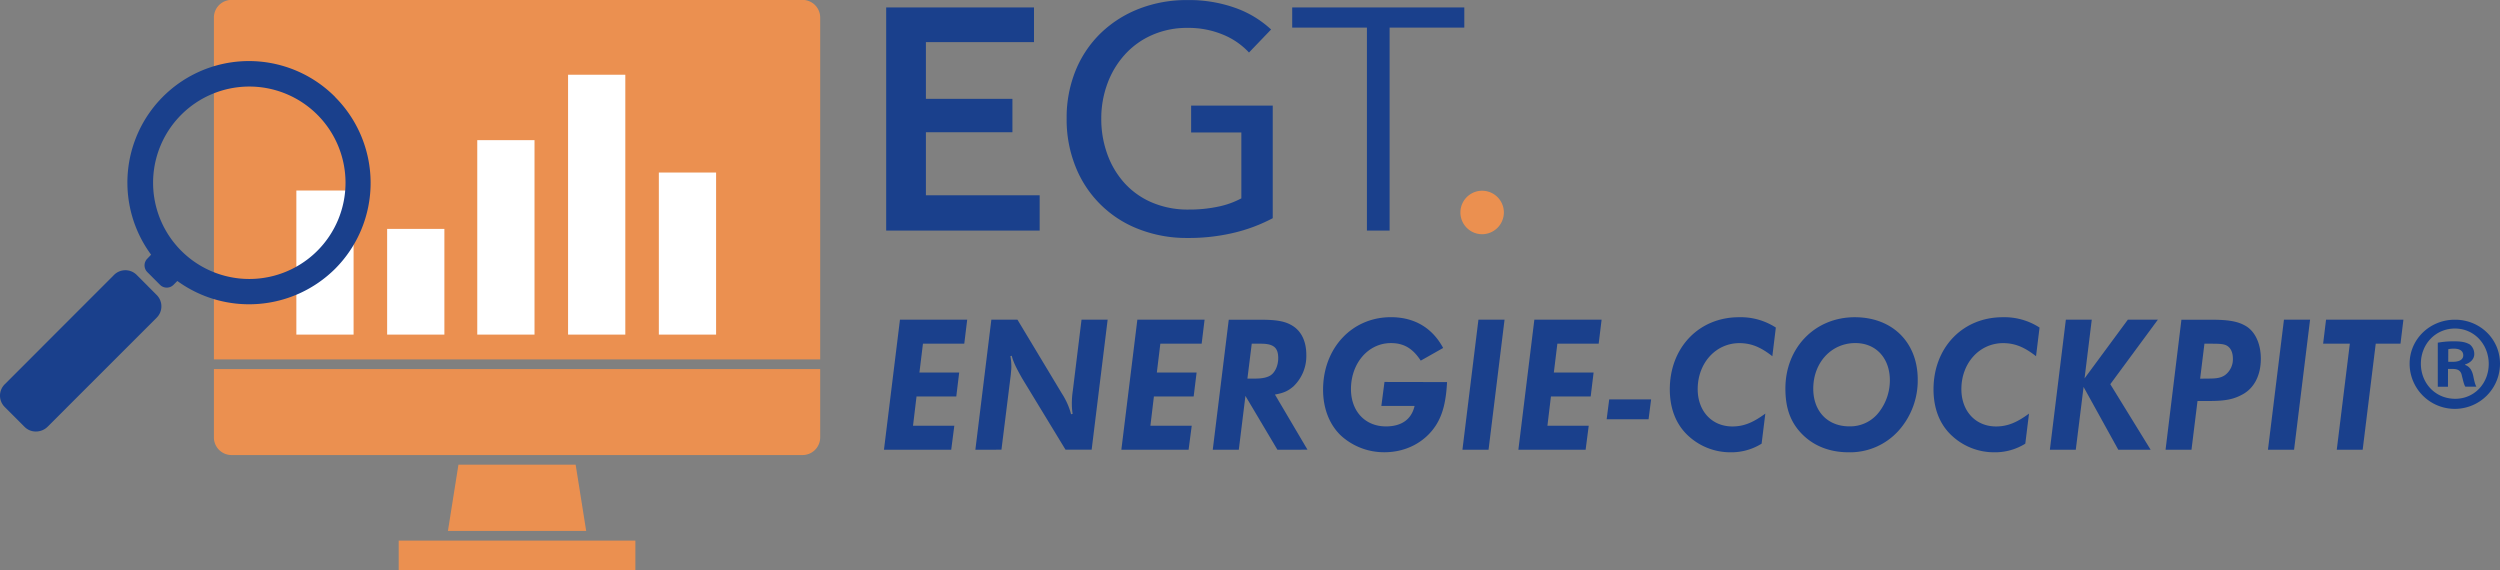 <svg id="Ebene_1" data-name="Ebene 1" xmlns="http://www.w3.org/2000/svg" xmlns:xlink="http://www.w3.org/1999/xlink" viewBox="0 0 1072.1 244.45"><rect x="0" y="0" width="1072.1" height="244.45" fill="#808080" stroke="none"/><defs><style>.cls-1{fill:none;}.cls-2{fill:#eb9050;}.cls-3{clip-path:url(#clip-path);}.cls-4{fill:#1a408c;}.cls-5{fill:#fff;}.cls-6{fill:#153f8f;}</style><clipPath id="clip-path" transform="translate(-75.2 -86.04)"><rect class="cls-1" width="1207.32" height="424.39"/></clipPath></defs><polygon class="cls-2" points="196.6 199.26 192.09 227.69 251.38 227.69 246.86 199.26 196.6 199.26"/><g class="cls-3"><path class="cls-2" d="M329,317.87H246.18v12.62h101.5V317.87H329" transform="translate(-75.2 -86.04)"/><path class="cls-2" d="M166.93,244.3v29.34a7.56,7.56,0,0,0,7.56,7.54H419.37a7.56,7.56,0,0,0,7.56-7.54V244.3Z" transform="translate(-75.2 -86.04)"/><path class="cls-2" d="M426.93,93.6A7.57,7.57,0,0,0,419.37,86H174.49a7.57,7.57,0,0,0-7.56,7.56V240.17h260Z" transform="translate(-75.2 -86.04)"/><polygon class="cls-4" points="397.06 56.71 434.17 56.71 434.17 42.39 397.06 42.39 397.06 18.06 443.42 18.06 443.42 3.19 380.03 3.19 380.03 98.88 445.85 98.88 445.85 83.75 397.06 83.75 397.06 56.71"/><path class="cls-4" d="M586,142.84h21.54V171.1a36.39,36.39,0,0,1-10,3.57,59.74,59.74,0,0,1-12.62,1.24,39.16,39.16,0,0,1-15.64-3,33.68,33.68,0,0,1-11.79-8.3,36.92,36.92,0,0,1-7.41-12.42,44,44,0,0,1-2.61-15.23,43,43,0,0,1,2.61-15,37.78,37.78,0,0,1,7.41-12.41,34.26,34.26,0,0,1,11.66-8.44A37,37,0,0,1,584.48,98a38.47,38.47,0,0,1,15.16,2.88,31.61,31.61,0,0,1,11.18,7.68l9.47-9.87a44.11,44.11,0,0,0-15.16-9.2,58.92,58.92,0,0,0-20.78-3.42,56.06,56.06,0,0,0-20.59,3.7,49.37,49.37,0,0,0-16.39,10.36,47,47,0,0,0-10.84,16,53.54,53.54,0,0,0-3.91,20.78,54.08,54.08,0,0,0,3.84,20.65,47.25,47.25,0,0,0,27.1,26.75,56.25,56.25,0,0,0,20.92,3.78,83.45,83.45,0,0,0,19.76-2.2A70.24,70.24,0,0,0,621,179.61V131.32H586Z" transform="translate(-75.2 -86.04)"/><polygon class="cls-4" points="554.15 3.19 554.15 11.84 586.19 11.84 586.19 98.88 595.92 98.88 595.92 11.84 627.95 11.84 627.95 3.19 554.15 3.19"/><path class="cls-2" d="M720.12,177.15a9.32,9.32,0,1,0-9.32,9.33,9.36,9.36,0,0,0,9.32-9.33" transform="translate(-75.2 -86.04)"/><polygon class="cls-4" points="385.94 137.1 414.77 137.1 413.52 147.38 395.8 147.38 394.29 159.75 411.34 159.75 410.09 170.03 393.04 170.03 391.54 182.57 409.25 182.57 407.92 192.85 379.08 192.85 385.94 137.1"/><path class="cls-4" d="M500.33,223.14h11.2l19.06,31.68a30.61,30.61,0,0,1,3.93,8.86l.67-.17a28.08,28.08,0,0,1-.34-4.26,36.88,36.88,0,0,1,.42-5.68L539,223.14h11.2l-6.86,55.75h-11.2l-18.55-30.5c-2.67-4.68-3.93-7.36-4.51-9.78l-.59.16a24.36,24.36,0,0,1,.42,4.43c0,1.09-.08,1.59-.25,3.6l-4,32.09H493.48Z" transform="translate(-75.2 -86.04)"/><polygon class="cls-4" points="487.74 137.1 516.57 137.1 515.32 147.38 497.6 147.38 496.1 159.75 513.15 159.75 511.89 170.03 494.84 170.03 493.34 182.57 511.06 182.57 509.72 192.85 480.88 192.85 487.74 137.1"/><path class="cls-4" d="M602.14,223.15h13.62c6.94,0,10.62.66,13.71,2.59,3.84,2.34,5.93,6.77,5.93,12.45a18,18,0,0,1-5.51,13.54c-2.34,2-4.18,2.84-7.94,3.51l13.95,23.65H623l-13.71-23.07-2.84,23.07H595.28Zm8,25.24h3.51c2.93,0,5.18-.51,6.6-1.51,1.93-1.42,3.1-4.26,3.1-7.27,0-4.51-2-6.18-7.44-6.18H612Z" transform="translate(-75.2 -86.04)"/><path class="cls-4" d="M695.75,249.89c-.42,8.36-1.84,13.87-4.68,18.39-4.68,7.35-12.87,11.7-22.15,11.7a27.45,27.45,0,0,1-18.64-7.11c-5-4.76-7.69-11.7-7.69-19.72,0-17.8,12.37-31.09,29.09-31.09,10,0,17.72,4.51,22.4,13.2l-9.61,5.44c-3.43-5.27-7.28-7.53-12.79-7.53-9.7,0-17.13,8.61-17.13,19.73,0,9.53,6.1,16,15,16,6.68,0,10.94-3,12.28-8.78H667.58l1.34-10.28Z" transform="translate(-75.2 -86.04)"/><polygon class="cls-4" points="634.01 137.1 645.21 137.1 638.35 192.85 627.15 192.85 634.01 137.1"/><polygon class="cls-4" points="657.99 137.1 686.83 137.1 685.58 147.38 667.86 147.38 666.35 159.75 683.4 159.75 682.15 170.03 665.1 170.03 663.6 182.57 681.31 182.57 679.98 192.85 651.14 192.85 657.99 137.1"/><polygon class="cls-4" points="690.09 171.28 708.06 171.28 706.97 179.81 689 179.81 690.09 171.28"/><path class="cls-4" d="M830.65,276.3A24.56,24.56,0,0,1,817.19,280a26.52,26.52,0,0,1-18.72-7.77c-4.76-4.77-7.19-11.37-7.19-19.23,0-17.88,12.46-30.92,29.67-30.92a27.71,27.71,0,0,1,15.8,4.43l-1.5,12.29c-5.1-4-9.2-5.61-14.13-5.61-10.11,0-17.88,8.53-17.88,19.73,0,9.44,6.1,16,14.87,16,4.77,0,8.78-1.58,14.13-5.51Z" transform="translate(-75.2 -86.04)"/><path class="cls-4" d="M897.6,248.8a32.29,32.29,0,0,1-8.11,21.82A28,28,0,0,1,867.93,280c-8,0-14.88-2.68-19.9-7.77s-7.18-11.2-7.18-19.56c0-17.55,12.7-30.59,29.75-30.59,16.13,0,27,10.78,27,26.74m-44.8,3.93c0,9.7,6.18,16.13,15.46,16.13a15.51,15.51,0,0,0,12.79-6.18,22.29,22.29,0,0,0,4.6-13.54c0-9.53-5.94-16-14.8-16-10.28,0-18.05,8.36-18.05,19.56" transform="translate(-75.2 -86.04)"/><path class="cls-4" d="M943.73,276.3A24.51,24.51,0,0,1,930.28,280a26.52,26.52,0,0,1-18.72-7.77c-4.77-4.77-7.19-11.37-7.19-19.23,0-17.88,12.45-30.92,29.67-30.92a27.71,27.71,0,0,1,15.8,4.43l-1.51,12.29c-5.1-4-9.19-5.61-14.12-5.61-10.12,0-17.89,8.53-17.89,19.73,0,9.44,6.1,16,14.88,16,4.76,0,8.77-1.58,14.12-5.51Z" transform="translate(-75.2 -86.04)"/><polygon class="cls-4" points="885.92 137.1 897.03 137.1 893.94 162.26 912.5 137.1 925.37 137.1 904.98 164.76 922.27 192.85 908.4 192.85 893.52 165.94 890.18 192.85 879.07 192.85 885.92 137.1"/><path class="cls-4" d="M1010.68,223.15h13c6.85,0,10.95.66,14.12,2.42,4.35,2.26,6.94,7.69,6.94,14.29,0,7.19-2.92,12.79-8.11,15.46-3.76,2-7.27,2.68-14.12,2.68h-4.93L1015,278.89h-11.12Zm11.37,25.24c4,0,5.6-.34,7.36-1.51a8.48,8.48,0,0,0,3.34-7.1c0-2.34-.76-4.18-2.09-5.18-1.17-.92-2.67-1.17-6.69-1.17h-3.42l-1.84,15Z" transform="translate(-75.2 -86.04)"/><polygon class="cls-4" points="979.45 137.1 990.65 137.1 983.79 192.85 972.59 192.85 979.45 137.1"/><polygon class="cls-4" points="1007.7 147.38 996.25 147.38 997.5 137.1 1030.68 137.1 1029.43 147.38 1018.81 147.38 1013.21 192.85 1002.1 192.85 1007.7 147.38"/><rect class="cls-5" x="204.67" y="60.1" width="24.55" height="83.39"/><rect class="cls-5" x="166.02" y="98.16" width="24.55" height="45.33"/><rect class="cls-5" x="243.61" y="32.05" width="24.55" height="111.44"/><rect class="cls-5" x="282.54" y="73.99" width="24.55" height="69.5"/><rect class="cls-5" x="127.09" y="81.7" width="24.54" height="61.79"/><path class="cls-4" d="M133.88,204a6.86,6.86,0,0,0-9.84,0L77.28,250.79a6.86,6.86,0,0,0,0,9.84l8.45,8.46a6.76,6.76,0,0,0,4.92,2,7.1,7.1,0,0,0,4.92-2l46.77-46.76a6.88,6.88,0,0,0,0-9.84Z" transform="translate(-75.2 -86.04)"/><path class="cls-4" d="M218.91,127.61A52.11,52.11,0,0,0,140,195.26L138.34,197a4.08,4.08,0,0,0,0,5.69l5.53,5.54a4.08,4.08,0,0,0,5.69,0l1.69-1.69a52.35,52.35,0,0,0,67.66-5.23,52.15,52.15,0,0,0,0-73.65m-7.69,66a41.26,41.26,0,0,1-58.43-58.27,41.26,41.26,0,1,1,58.43,58.27" transform="translate(-75.2 -86.04)"/></g><path class="cls-6" d="M1147.3,242a19.38,19.38,0,0,1-38.76,0c0-10.47,8.63-18.86,19.44-18.86S1147.3,231.49,1147.3,242Zm-33.93,0c0,8.39,6.21,15.06,14.72,15.06,8.29,0,14.38-6.67,14.38-14.95s-6.09-15.18-14.49-15.18S1113.37,233.68,1113.37,242Zm11.62,9.89h-4.37V233a37.65,37.65,0,0,1,7.24-.58c3.57,0,5.18.58,6.56,1.38a5.22,5.22,0,0,1,1.84,4.14c0,2.07-1.61,3.68-3.91,4.37v.23c1.84.69,2.87,2.07,3.45,4.6.58,2.88.92,4,1.38,4.72h-4.72c-.57-.69-.92-2.42-1.49-4.6-.35-2.07-1.5-3-3.91-3H1125Zm.11-10.7h2.07c2.42,0,4.37-.8,4.37-2.76,0-1.72-1.26-2.87-4-2.87a10.24,10.24,0,0,0-2.42.23Z" transform="translate(-75.2 -86.04)"/></svg>